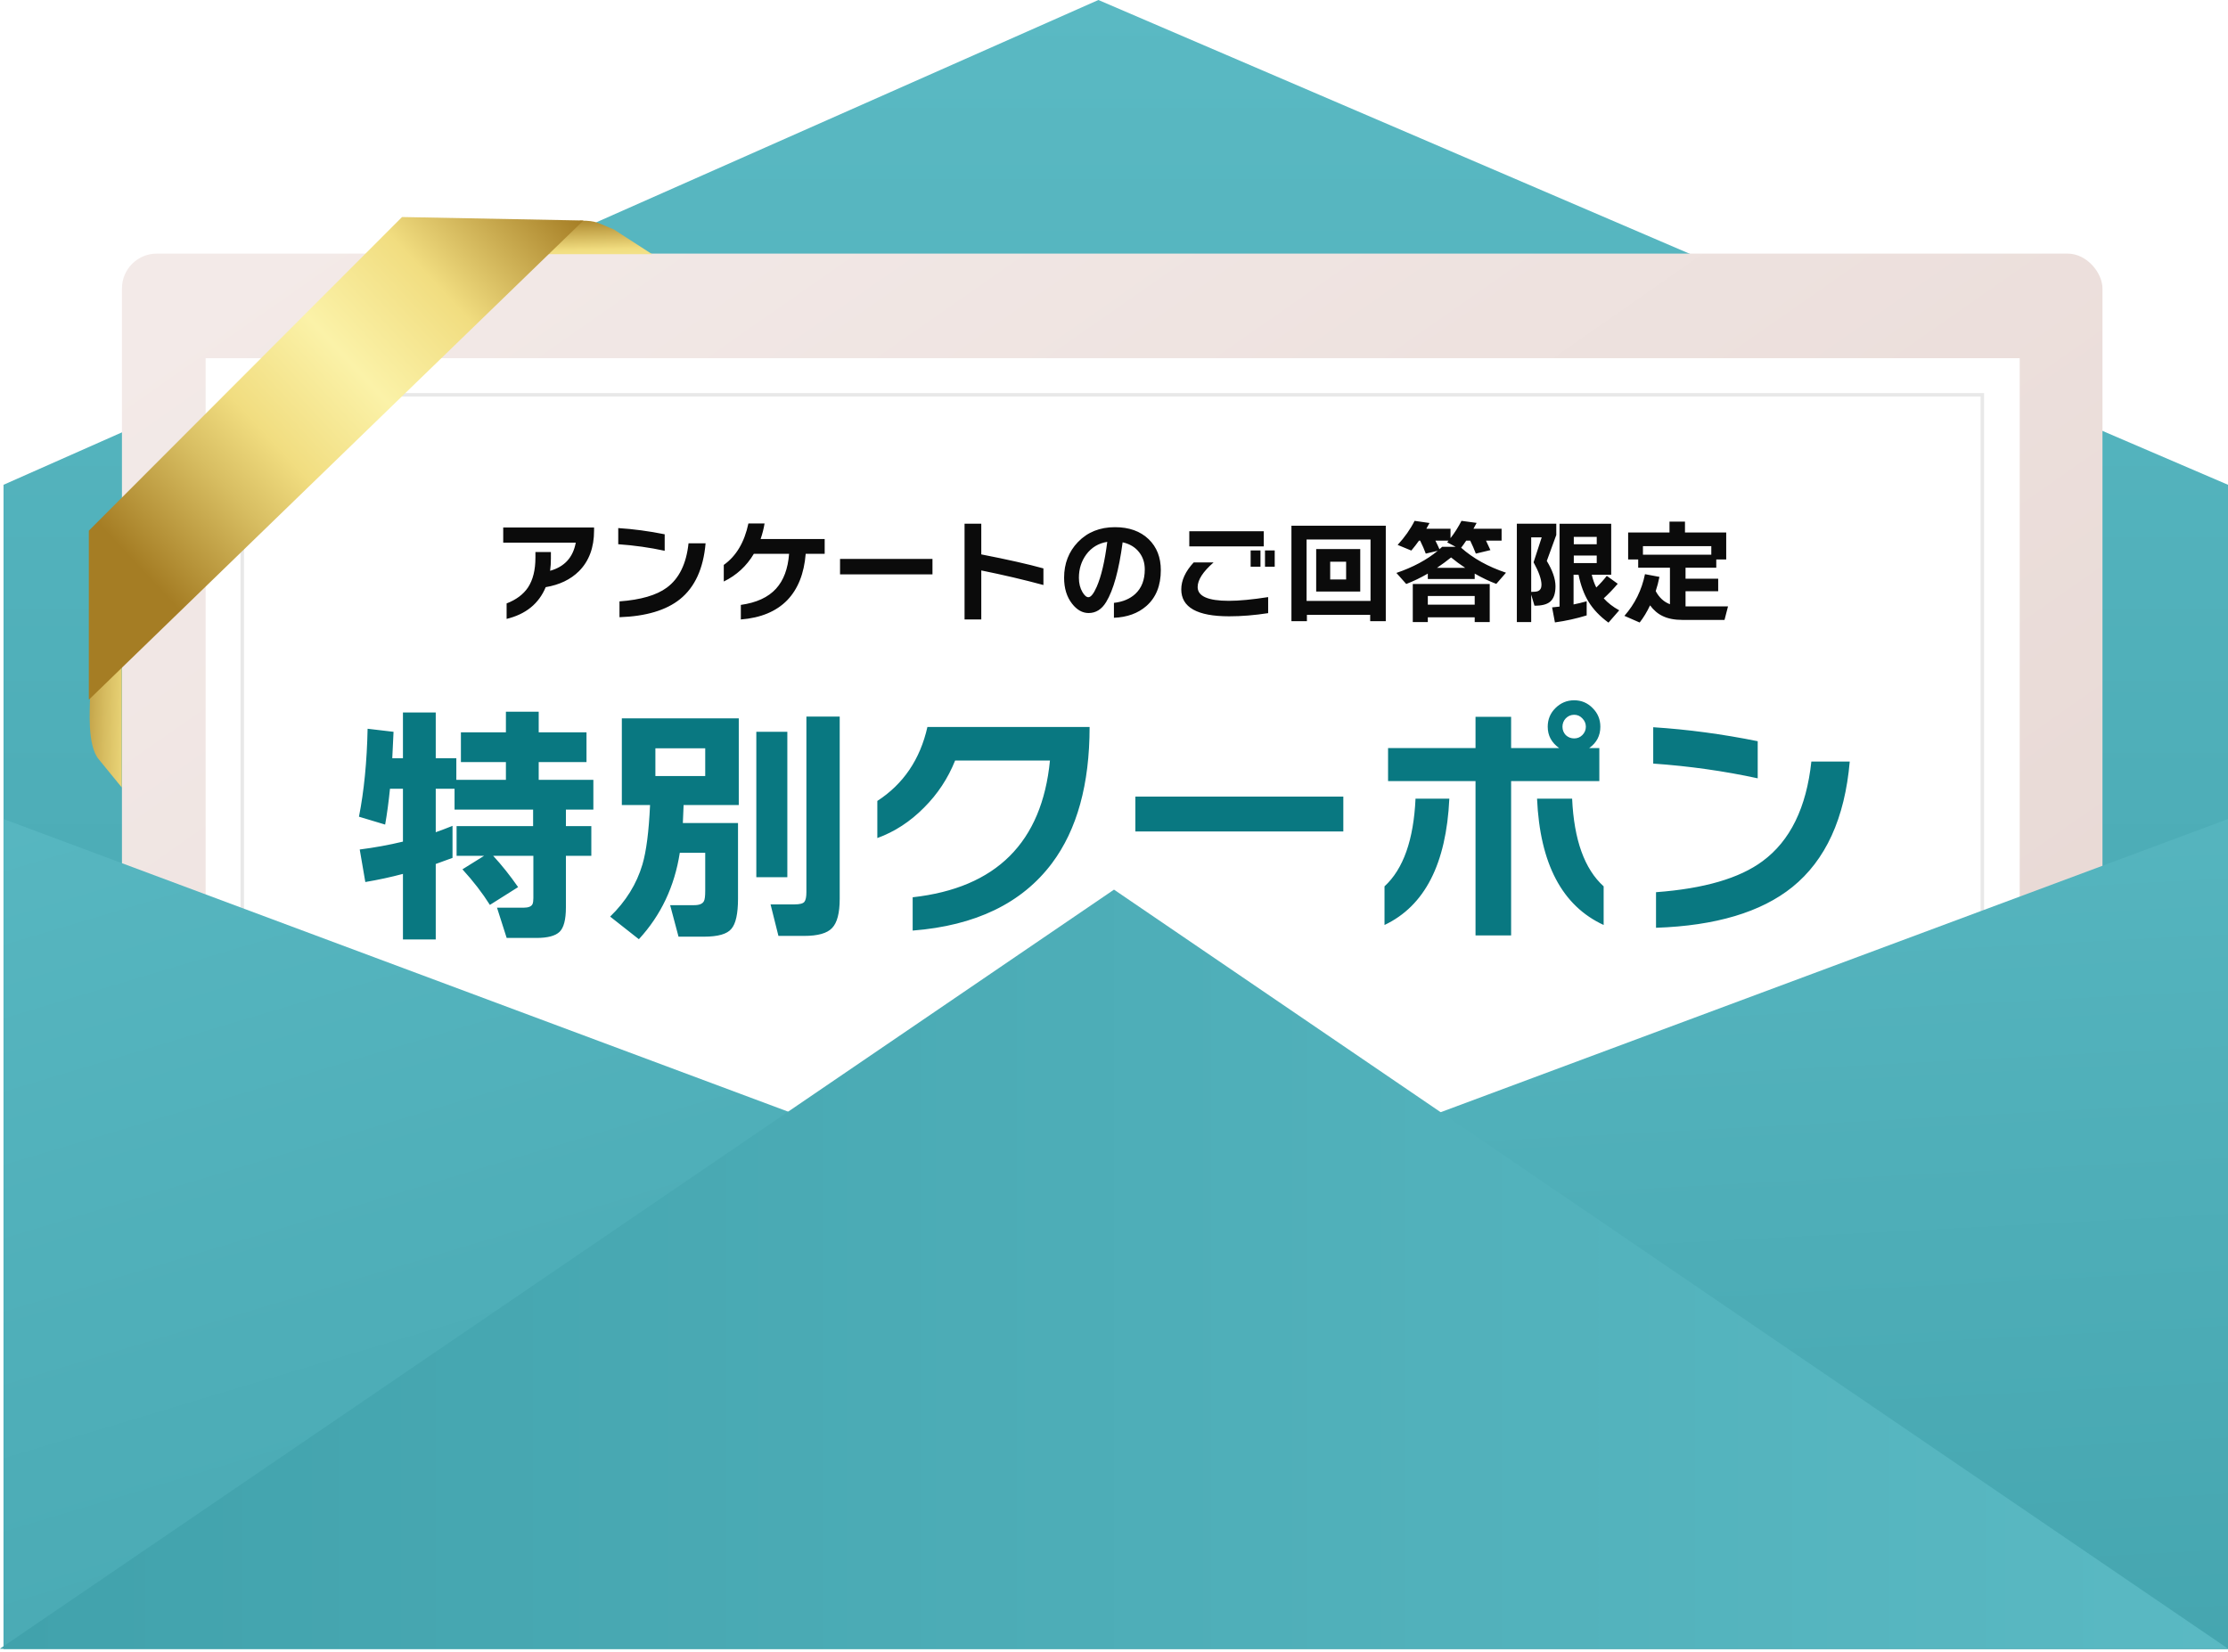 <svg width="631" height="468" viewBox="0 0 631 468" fill="none" xmlns="http://www.w3.org/2000/svg">
<g style="mix-blend-mode:multiply">
<path d="M1 137.32L311.078 0L631 137.32V467.086H1V137.32Z" fill="url(#paint0_linear_0_1366)"/>
</g>
<rect x="34.537" y="71.836" width="560.912" height="356.495" rx="9.875" fill="url(#paint1_linear_0_1366)"/>
<path d="M184.691 72L173.803 64.973C169.359 63.23 169.115 62.5 164.501 62.5L160.472 63.23L152.501 72.001L184.691 72Z" fill="url(#paint2_linear_0_1366)"/>
<path d="M34.486 223.058L28.03 215.158C24.573 211.208 25.501 200.463 25.501 197.5L34.486 188L34.486 223.058Z" fill="url(#paint3_linear_0_1366)"/>
<g filter="url(#filter0_d_0_1366)">
<rect x="58.238" y="101.462" width="513.774" height="326.703" fill="white"/>
</g>
<g style="mix-blend-mode:multiply">
<rect x="68.607" y="111.831" width="492.817" height="313.017" stroke="#E8E8E8" stroke-width="0.988"/>
</g>
<path d="M113.866 61.476L25.156 150.319L25.156 198.214L165.234 62.464L113.866 61.476Z" fill="url(#paint4_linear_0_1366)"/>
<path d="M168.248 150.288C168.248 155.109 166.818 158.949 163.96 161.808C161.592 164.155 158.456 165.659 154.552 166.32C152.61 170.992 148.92 173.989 143.48 175.312V170.928C146.189 169.883 148.205 168.379 149.528 166.416C150.936 164.283 151.64 161.467 151.64 157.968V156.368H156.024V158.192C156.024 159.429 155.949 160.592 155.8 161.68C159.874 160.549 162.296 157.893 163.064 153.712H142.52V149.424H168.248V150.288ZM188.248 156.016C184.024 155.099 179.64 154.48 175.096 154.16V149.584C179.426 149.861 183.81 150.448 188.248 151.344V156.016ZM199.832 153.904C199.213 161.051 196.802 166.32 192.6 169.712C188.674 172.869 182.957 174.576 175.448 174.832V170.352C181.485 169.904 185.954 168.603 188.856 166.448C192.333 163.888 194.381 159.707 195 153.904H199.832ZM233.56 156.88H228.184C227.736 162.469 225.997 166.843 222.968 170C219.853 173.2 215.469 175.024 209.816 175.472V171.344C214.253 170.725 217.581 169.189 219.8 166.736C221.933 164.389 223.16 161.104 223.48 156.88H213.496C211.448 160.336 208.61 162.949 204.984 164.72V160.016C208.504 157.52 210.829 153.605 211.96 148.272H216.536C216.301 149.723 215.928 151.195 215.416 152.688H233.56V156.88ZM264.088 162.704H237.912V158.32H264.088V162.704ZM295.512 165.712C289.986 164.219 284.12 162.843 277.912 161.584V175.472H273.176V148.336H277.912V157.04C285.357 158.491 291.224 159.813 295.512 161.008V165.712ZM328.76 161.488C328.76 165.883 327.394 169.275 324.664 171.664C322.296 173.733 319.234 174.843 315.48 174.992V170.768C317.976 170.491 319.992 169.648 321.528 168.24C323.32 166.576 324.216 164.261 324.216 161.296C324.216 159.419 323.693 157.808 322.648 156.464C321.538 155.013 319.97 154.064 317.944 153.616C316.898 161.509 315.341 167.152 313.272 170.544C312.013 172.613 310.36 173.648 308.312 173.648C306.562 173.648 305.005 172.773 303.64 171.024C302.125 169.104 301.368 166.651 301.368 163.664C301.368 159.632 302.68 156.251 305.304 153.52C308.013 150.725 311.501 149.328 315.768 149.328C319.778 149.328 322.968 150.469 325.336 152.752C327.618 154.971 328.76 157.883 328.76 161.488ZM313.592 153.488C311.117 153.872 309.133 155.067 307.64 157.072C306.253 158.971 305.56 161.168 305.56 163.664C305.56 165.221 305.89 166.565 306.552 167.696C307.128 168.677 307.693 169.168 308.248 169.168C308.952 169.168 309.741 168.176 310.616 166.192C311.896 163.248 312.888 159.013 313.592 153.488ZM361.016 160.528H358.264V155.92H361.016V160.528ZM356.984 160.528H354.2V155.92H356.984V160.528ZM357.912 154.768H336.824V150.48H357.912V154.768ZM359.16 173.68C355.32 174.277 351.629 174.576 348.088 174.576C339.064 174.576 334.552 172.037 334.552 166.96C334.552 164.4 335.725 161.851 338.072 159.312H343.704C340.696 161.936 339.192 164.261 339.192 166.288C339.192 168.891 342.136 170.192 348.024 170.192C350.925 170.192 354.637 169.84 359.16 169.136V173.68ZM392.472 175.952H388.056V174.16H370.136V175.952H365.752V148.912H392.472V175.952ZM388.152 170.224V152.816H370.04V170.224H388.152ZM385.24 167.568H372.76V155.536H385.24V167.568ZM381.24 164.144V159.12H376.728V164.144H381.24ZM406.52 153.136C406.925 153.925 407.309 154.736 407.672 155.568C407.842 155.419 408.098 155.195 408.44 154.896H412.28L409.848 153.616C409.933 153.509 410.072 153.349 410.264 153.136H406.52ZM406.968 160.848H414.968C413.538 159.909 412.205 158.928 410.968 157.904C409.666 158.949 408.333 159.931 406.968 160.848ZM404.856 148.144C404.685 148.485 404.386 149.029 403.96 149.776H410.808V152.432C411.96 150.96 412.994 149.328 413.912 147.536L418.2 148.112C417.965 148.56 417.666 149.115 417.304 149.776H425.272V153.136H420.856C421.154 153.733 421.57 154.629 422.104 155.824L417.976 156.816C417.506 155.579 416.973 154.352 416.376 153.136H415.256C414.701 153.968 414.221 154.64 413.816 155.152C417.229 158.181 421.464 160.539 426.52 162.224L423.768 165.392C421.784 164.645 419.746 163.675 417.656 162.48V164.016H404.376V162.48C402.349 163.653 400.312 164.635 398.264 165.424L395.48 162.288C400.173 160.688 404.077 158.597 407.192 156.016L403.8 156.816C403.416 155.749 402.882 154.523 402.2 153.136H401.88C401.24 154.053 400.514 154.992 399.704 155.952L395.832 154.352C397.837 152.176 399.437 149.904 400.632 147.536L404.856 148.144ZM421.912 176.208H417.656V174.864H404.376V176.208H400.12V165.424H421.912V176.208ZM417.656 171.28V168.816H404.376V171.28H417.656ZM433.656 167.664C434.573 167.664 435.213 167.589 435.576 167.44C436.237 167.163 436.568 166.565 436.568 165.648C436.568 164.112 435.821 161.989 434.328 159.28L436.632 152.208H433.656V167.664ZM440.76 151.536L438.072 158.896C439.714 161.605 440.536 163.995 440.536 166.064C440.536 168.155 440.013 169.627 438.968 170.48C438.05 171.227 436.589 171.589 434.584 171.568L433.656 168.432V176.208H429.592V148.336H440.76V151.536ZM449.368 174.32C446.466 175.216 443.469 175.877 440.376 176.304L439.576 172.048C440.088 172.005 440.792 171.931 441.688 171.824V148.368H456.312V162.8H450.808C451.106 164.101 451.533 165.307 452.088 166.416C453.197 165.349 454.189 164.251 455.064 163.12L458.168 165.36C456.888 166.853 455.565 168.229 454.2 169.488C455.373 170.789 456.834 171.92 458.584 172.88L455.544 176.368C453.112 174.597 451.224 172.613 449.88 170.416C448.621 168.347 447.682 165.808 447.064 162.8H445.656V171.216C446.765 171.003 448.002 170.704 449.368 170.32V174.32ZM452.216 154.16V152.08H445.72V154.16H452.216ZM452.216 159.504V157.36H445.72V159.504H452.216ZM465.304 157.136H484.664V154.704H465.304V157.136ZM469.976 163.408C469.698 164.816 469.346 166.16 468.92 167.44C469.901 169.275 471.245 170.512 472.952 171.152V160.816H463.96V158.48H461.112V150.832H472.824V147.76H477.208V150.832H488.888V158.48H486.072V160.816H477.368V163.92H486.616V167.472H477.368V171.76H489.4L488.408 175.6H476.536C474.274 175.6 472.397 175.237 470.904 174.512C469.538 173.872 468.344 172.859 467.32 171.472C466.445 173.328 465.464 174.949 464.376 176.336L460.056 174.448C463.021 171.077 464.962 167.141 465.88 162.64L469.976 163.408Z" fill="#0B0B0B"/>
<path d="M128.16 243.005C126.48 243.629 124.896 244.205 123.408 244.733V266.117H114.12V247.541C110.712 248.453 107.16 249.221 103.464 249.845L101.88 240.629C106.056 240.101 110.136 239.357 114.12 238.397V223.421H110.448C110.064 227.213 109.608 230.597 109.08 233.573L101.664 231.341C103.104 224.045 103.92 215.741 104.112 206.429L111.456 207.293C111.36 209.309 111.24 211.805 111.096 214.781H114.12V201.821H123.408V214.781H129.24V220.901H143.28V215.861H130.536V207.437H143.28V201.605H152.568V207.437H166.104V215.861H152.568V220.901H168.048V229.325H160.272V234.005H167.472V242.429H160.272V257.045C160.272 260.501 159.672 262.805 158.472 263.957C157.272 265.109 155.088 265.685 151.92 265.685H143.496L140.76 257.117H148.248C149.688 257.117 150.552 256.757 150.84 256.037C150.984 255.653 151.056 255.101 151.056 254.381V242.429H139.68C142.08 245.021 144.432 247.973 146.736 251.285L138.744 256.325C136.632 252.965 134.04 249.605 130.968 246.245L137.088 242.429H129.312V234.005H150.984V229.325H128.736V223.421H123.408V235.733C125.04 235.157 126.624 234.557 128.16 233.933V243.005ZM237.816 254.597C237.816 258.629 237.096 261.389 235.656 262.877C234.264 264.365 231.624 265.109 227.736 265.109H220.464L218.232 256.181H225C226.488 256.181 227.424 255.941 227.808 255.461C228.192 254.981 228.384 254.069 228.384 252.725V202.973H237.816V254.597ZM222.984 248.477H214.2V207.293H222.984V248.477ZM193.608 228.029C193.56 229.181 193.488 230.885 193.392 233.141H209.016V254.525C209.016 258.797 208.392 261.653 207.144 263.093C205.944 264.581 203.352 265.325 199.368 265.325H192.168L189.792 256.397H196.632C198.072 256.397 198.984 256.013 199.368 255.245C199.608 254.813 199.728 253.829 199.728 252.293V241.565H192.528C191.04 251.117 187.176 259.277 180.936 266.045L172.8 259.637C177.264 255.317 180.312 250.397 181.944 244.877C183.048 241.133 183.768 235.517 184.104 228.029H176.112V203.477H209.232V228.029H193.608ZM199.728 219.821V211.973H185.616V219.821H199.728ZM297.936 244.517C289.44 255.845 276.288 262.205 258.48 263.597V254.165C282.144 251.525 295.104 238.613 297.36 215.429H270.504C268.488 220.469 265.56 224.909 261.72 228.749C257.784 232.733 253.368 235.613 248.472 237.389V226.877C255.864 222.077 260.592 215.093 262.656 205.925H308.592C308.592 222.149 305.04 235.013 297.936 244.517ZM380.448 235.517H321.552V225.653H380.448V235.517ZM454.176 262.013C442.416 256.589 436.128 244.661 435.312 226.229H445.248C445.776 237.893 448.752 246.173 454.176 251.069V262.013ZM453.24 205.853C453.24 208.397 452.184 210.413 450.072 211.901H452.952V221.261H427.968V264.965H417.888V221.261H393.12V211.901H417.888V203.045H427.968V211.901H441.576C439.416 210.365 438.336 208.349 438.336 205.853C438.336 203.789 439.056 202.037 440.496 200.597C441.984 199.109 443.76 198.365 445.824 198.365C447.888 198.365 449.64 199.109 451.08 200.597C452.52 202.037 453.24 203.789 453.24 205.853ZM410.472 226.229C409.608 244.709 403.488 256.637 392.112 262.013V251.069C397.44 246.173 400.368 237.893 400.896 226.229H410.472ZM449.136 205.853C449.136 204.941 448.8 204.149 448.128 203.477C447.504 202.805 446.736 202.469 445.824 202.469C444.912 202.469 444.12 202.805 443.448 203.477C442.824 204.149 442.512 204.941 442.512 205.853C442.512 206.765 442.824 207.557 443.448 208.229C444.12 208.853 444.912 209.165 445.824 209.165C446.736 209.165 447.504 208.853 448.128 208.229C448.8 207.557 449.136 206.765 449.136 205.853ZM497.808 220.469C488.304 218.405 478.44 217.013 468.216 216.293V205.997C477.96 206.621 487.824 207.941 497.808 209.957V220.469ZM523.872 215.717C522.48 231.797 517.056 243.653 507.6 251.285C498.768 258.389 485.904 262.229 469.008 262.805V252.725C482.592 251.717 492.648 248.789 499.176 243.941C507 238.181 511.608 228.773 513 215.717H523.872Z" fill="#097881"/>
<path d="M1 232L630.999 467H1V232Z" fill="url(#paint5_linear_0_1366)"/>
<path d="M631 232L-0 467H631V232Z" fill="url(#paint6_linear_0_1366)"/>
<path d="M-0 467L315.5 252L631 467H-0Z" fill="url(#paint7_linear_0_1366)"/>
<defs>
<filter id="filter0_d_0_1366" x="42.238" y="85.462" width="545.774" height="358.703" filterUnits="userSpaceOnUse" color-interpolation-filters="sRGB">
<feFlood flood-opacity="0" result="BackgroundImageFix"/>
<feColorMatrix in="SourceAlpha" type="matrix" values="0 0 0 0 0 0 0 0 0 0 0 0 0 0 0 0 0 0 127 0" result="hardAlpha"/>
<feOffset/>
<feGaussianBlur stdDeviation="8"/>
<feComposite in2="hardAlpha" operator="out"/>
<feColorMatrix type="matrix" values="0 0 0 0 0 0 0 0 0 0 0 0 0 0 0 0 0 0 0.15 0"/>
<feBlend mode="normal" in2="BackgroundImageFix" result="effect1_dropShadow_0_1366"/>
<feBlend mode="normal" in="SourceGraphic" in2="effect1_dropShadow_0_1366" result="shape"/>
</filter>
<linearGradient id="paint0_linear_0_1366" x1="316" y1="0" x2="316" y2="467.086" gradientUnits="userSpaceOnUse">
<stop stop-color="#5AB9C3"/>
<stop offset="1" stop-color="#41A2AC"/>
</linearGradient>
<linearGradient id="paint1_linear_0_1366" x1="220" y1="-29.5" x2="487" y2="353" gradientUnits="userSpaceOnUse">
<stop stop-color="#F3EAE8"/>
<stop offset="1" stop-color="#E8D9D5"/>
</linearGradient>
<linearGradient id="paint2_linear_0_1366" x1="156.991" y1="96.993" x2="156.003" y2="61.443" gradientUnits="userSpaceOnUse">
<stop stop-color="#A57D24"/>
<stop offset="0.211" stop-color="#D8BE62"/>
<stop offset="0.328" stop-color="#F1DD80"/>
<stop offset="0.524" stop-color="#FBF2A8"/>
<stop offset="0.73" stop-color="#F1DD80"/>
<stop offset="1" stop-color="#A57D24"/>
</linearGradient>
<linearGradient id="paint3_linear_0_1366" x1="17.001" y1="211.701" x2="77.24" y2="213.676" gradientUnits="userSpaceOnUse">
<stop stop-color="#A57D24"/>
<stop offset="0.211" stop-color="#D8BE62"/>
<stop offset="0.328" stop-color="#F1DD80"/>
<stop offset="0.524" stop-color="#FBF2A8"/>
<stop offset="0.73" stop-color="#F1DD80"/>
<stop offset="1" stop-color="#A57D24"/>
</linearGradient>
<linearGradient id="paint4_linear_0_1366" x1="36.443" y1="157.537" x2="152.764" y2="49.095" gradientUnits="userSpaceOnUse">
<stop stop-color="#A57D24"/>
<stop offset="0.211" stop-color="#D8BE62"/>
<stop offset="0.328" stop-color="#F1DD80"/>
<stop offset="0.524" stop-color="#FBF2A8"/>
<stop offset="0.73" stop-color="#F1DD80"/>
<stop offset="1" stop-color="#A57D24"/>
</linearGradient>
<linearGradient id="paint5_linear_0_1366" x1="264.701" y1="572.701" x2="133.068" y2="134.575" gradientUnits="userSpaceOnUse">
<stop stop-color="#41A2AC"/>
<stop offset="1" stop-color="#5AB9C3"/>
</linearGradient>
<linearGradient id="paint6_linear_0_1366" x1="295.177" y1="543.695" x2="276.055" y2="180.373" gradientUnits="userSpaceOnUse">
<stop stop-color="#41A2AC"/>
<stop offset="1" stop-color="#5AB9C3"/>
</linearGradient>
<linearGradient id="paint7_linear_0_1366" x1="-0" y1="359.5" x2="631" y2="359.5" gradientUnits="userSpaceOnUse">
<stop stop-color="#41A2AC"/>
<stop offset="1" stop-color="#5AB9C3"/>
</linearGradient>
</defs>
</svg>
